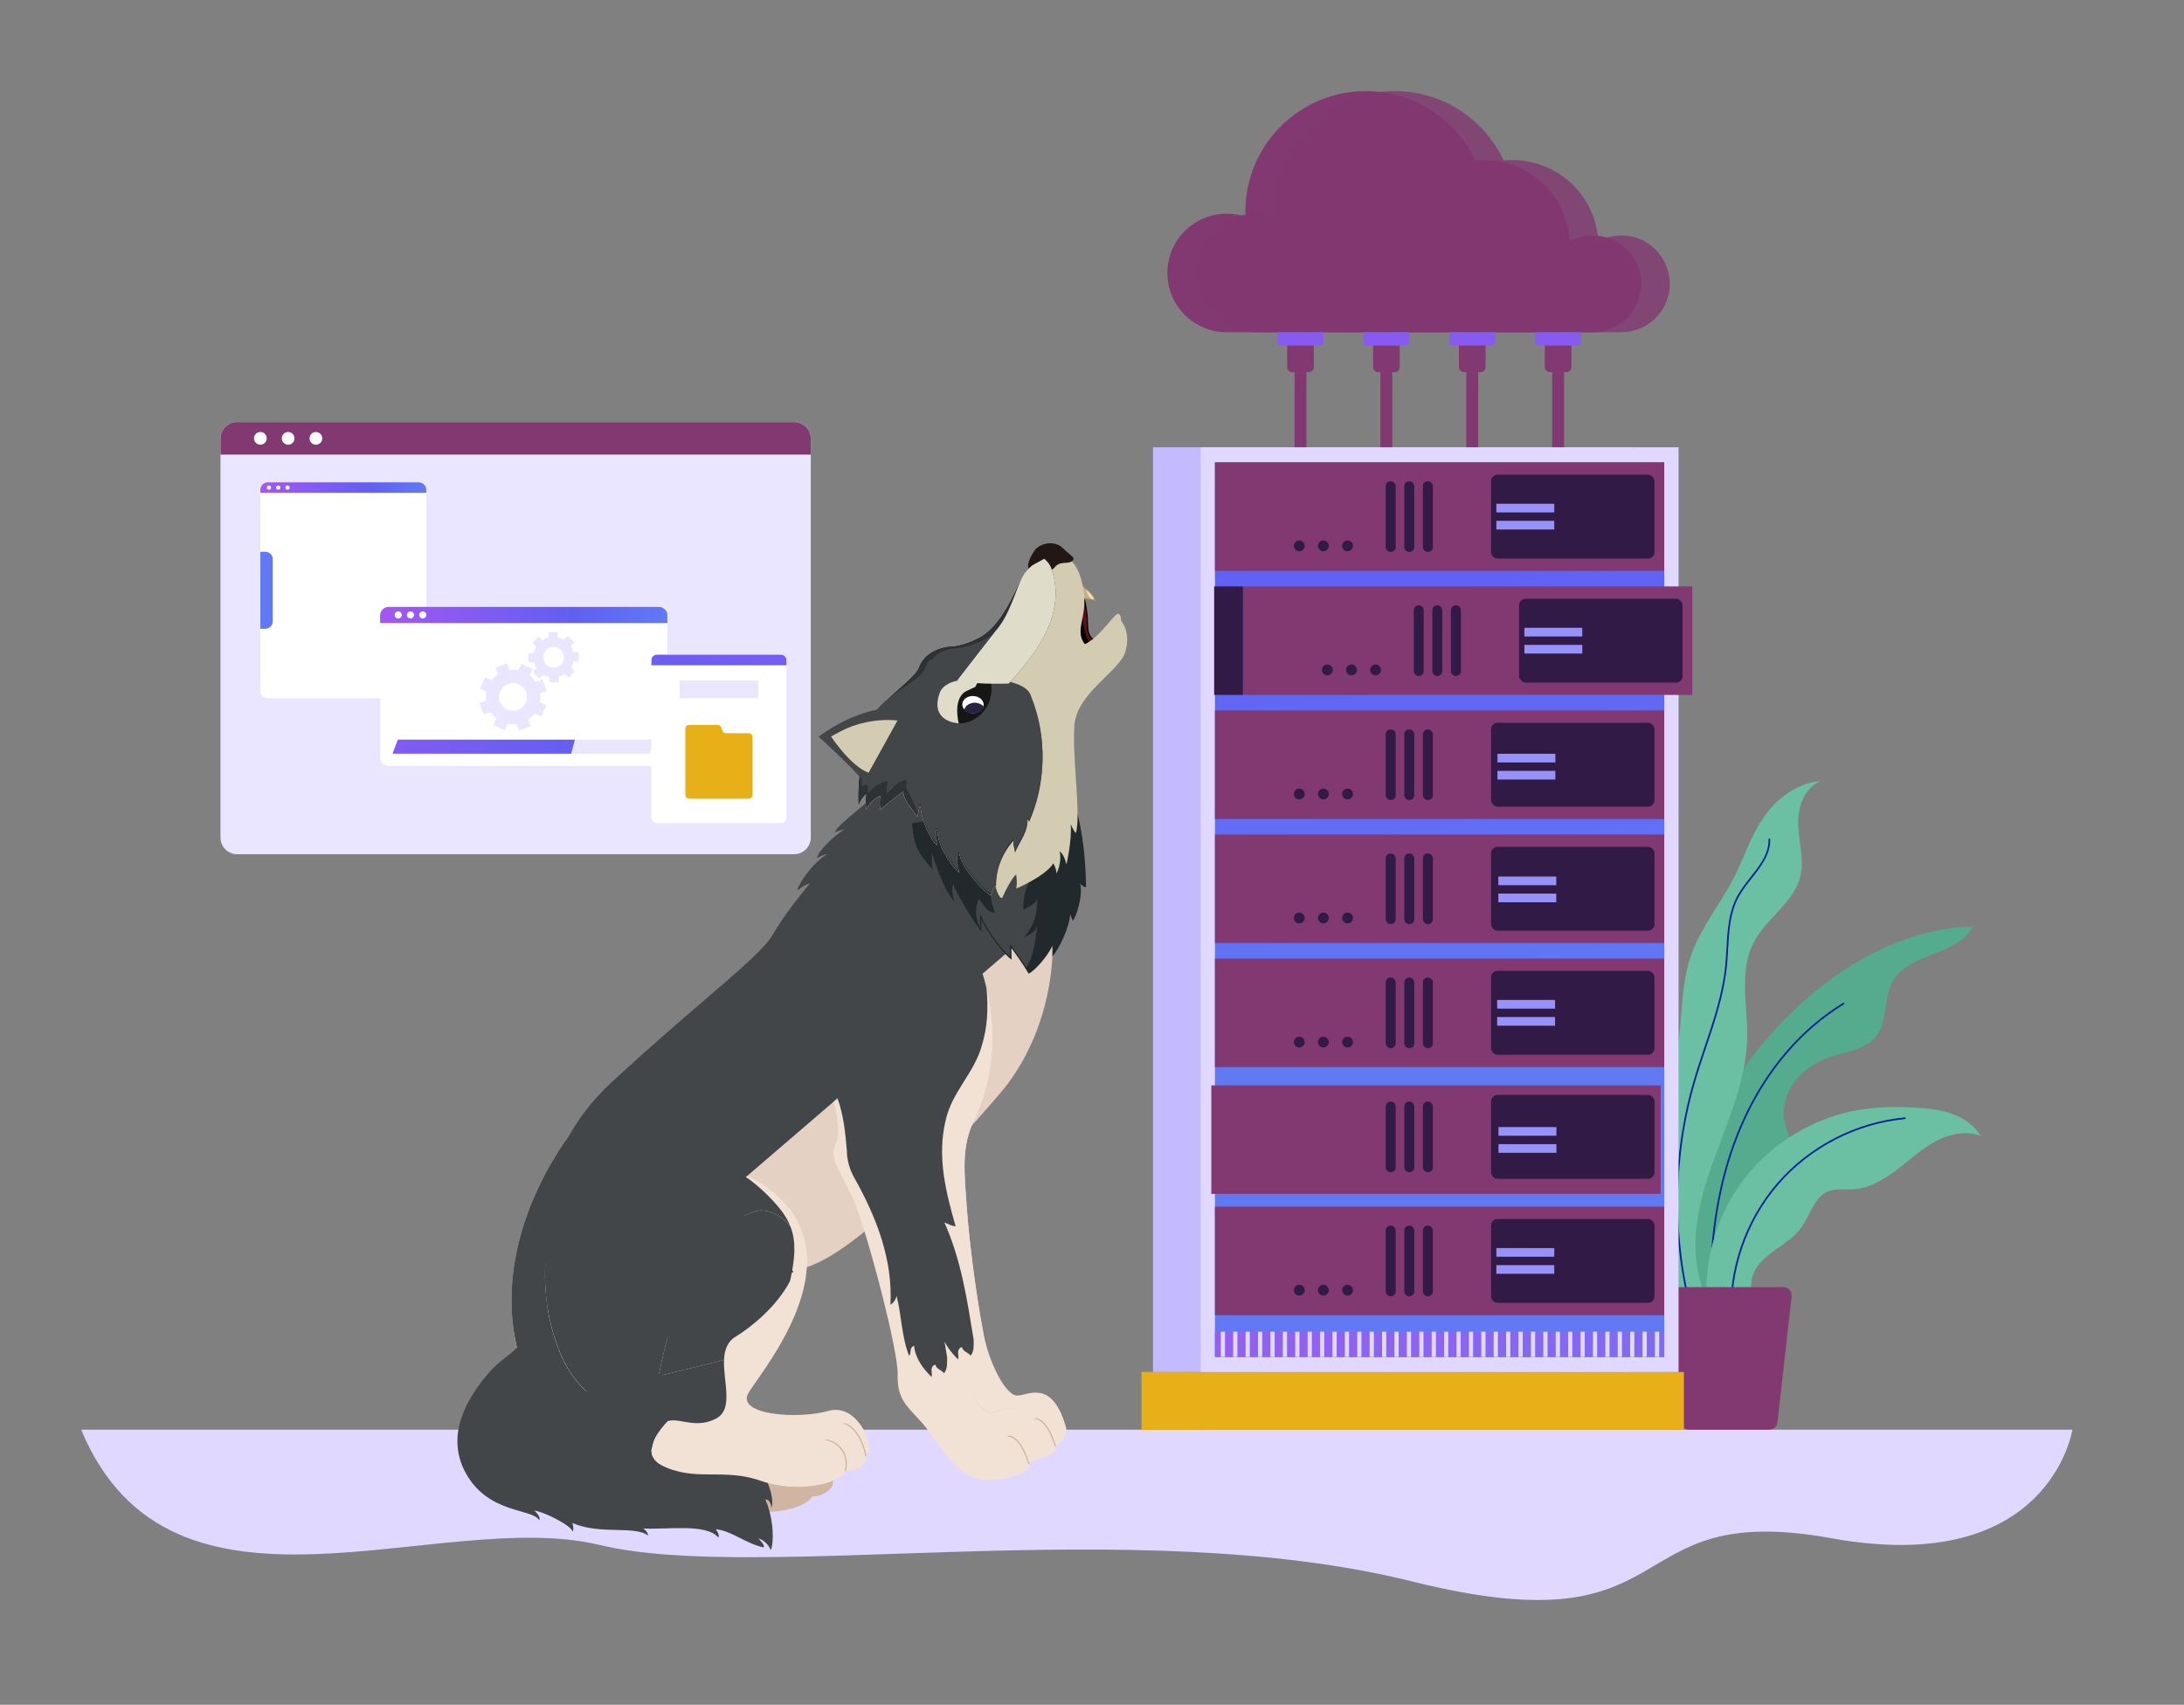 <?xml version="1.0" encoding="UTF-8"?>
<svg id="Calque_1" data-name="Calque 1" xmlns="http://www.w3.org/2000/svg" xmlns:xlink="http://www.w3.org/1999/xlink" viewBox="0 0 2752.88 2149.15">
  <rect x="0" y="0" width="2752.88" height="2149.15" fill="#808080" stroke="none"/>
  <defs>
    <filter id="luminosity-noclip" x="2103.56" y="1656.57" width="151.83" height="86.77" color-interpolation-filters="sRGB" filterUnits="userSpaceOnUse">
      <feFlood flood-color="#fff" result="bg"/>
      <feBlend in="SourceGraphic" in2="bg"/>
    </filter>
    <filter id="luminosity-noclip-2" x="2103.56" y="-5017.91" width="151.83" height="32766" color-interpolation-filters="sRGB" filterUnits="userSpaceOnUse">
      <feFlood flood-color="#fff" result="bg"/>
      <feBlend in="SourceGraphic" in2="bg"/>
    </filter>
    <mask id="mask-1" x="2103.56" y="-5017.91" width="151.83" height="32766" maskUnits="userSpaceOnUse"/>
    <linearGradient id="linear-gradient" x1="2058.13" y1="1157.48" x2="2403.36" y2="2648.38" gradientUnits="userSpaceOnUse">
      <stop offset="0" stop-color="#000"/>
      <stop offset="1" stop-color="#fff"/>
    </linearGradient>
    <mask id="mask" x="2103.56" y="1656.57" width="151.83" height="86.77" maskUnits="userSpaceOnUse">
      <g filter="url(#luminosity-noclip)">
        <g mask="url(#mask-1)">
          <path d="M2255.38,1664.21l-6.42,57.05c-7.41-2.21-14.44-5.6-21.81-8.01-8.11-2.66-17.05-4.09-25.11-1.3-12.65,4.37-19.84,17.7-31.18,24.81-10.32,6.46-23.21,7.23-35.34,6.21-7.66-.64-15.38-1.96-22.72-4.23l-9.25-82.17c7.89,3.88,15.06,9.28,22.44,14.14,9.44,6.21,19.99,11.79,31.29,11.71,17.98-.11,32.67-14.09,49.82-19.44,15.36-4.77,31.97-2.42,47.66,1.09.2.04.41.1.61.14Z" fill="url(#linear-gradient)" mix-blend-mode="multiply"/>
        </g>
      </g>
    </mask>
    <linearGradient id="linear-gradient-2" x1="2058.13" y1="1157.48" x2="2403.36" y2="2648.38" gradientUnits="userSpaceOnUse">
      <stop offset="0" stop-color="#fff"/>
      <stop offset="1" stop-color="#fff"/>
    </linearGradient>
    <linearGradient id="linear-gradient-3" x1="146.82" y1="723.61" x2="293.26" y2="739.88" gradientUnits="userSpaceOnUse">
      <stop offset="0" stop-color="#a457f0"/>
      <stop offset=".67" stop-color="#615ff3"/>
      <stop offset="1" stop-color="#617af4"/>
    </linearGradient>
    <linearGradient id="linear-gradient-4" x1="328.17" y1="614.71" x2="537.33" y2="614.71" xlink:href="#linear-gradient-3"/>
    <linearGradient id="linear-gradient-5" x1="301.88" y1="814.41" x2="927.48" y2="1072.31" xlink:href="#linear-gradient-3"/>
    <linearGradient id="linear-gradient-6" x1="479.14" y1="775.25" x2="841.22" y2="775.25" xlink:href="#linear-gradient-3"/>
    <linearGradient id="linear-gradient-7" x1="921.41" y1="717.99" x2="892.33" y2="942.2" xlink:href="#linear-gradient-3"/>
    <linearGradient id="linear-gradient-8" x1="1608.66" y1="-687.1" x2="1834.83" y2="1327.23" gradientUnits="userSpaceOnUse">
      <stop offset="0" stop-color="#a457f0"/>
      <stop offset=".67" stop-color="#615ff3"/>
      <stop offset="1" stop-color="#617af4"/>
    </linearGradient>
    <linearGradient id="linear-gradient-9" x1="1134.47" y1="1494.03" x2="2876.71" y2="2008.31" gradientUnits="userSpaceOnUse">
      <stop offset="0" stop-color="#a457f0"/>
      <stop offset="1" stop-color="#617af4"/>
    </linearGradient>
    <linearGradient id="linear-gradient-10" x1="1639.47" y1="531.1" x2="1638.66" y2="172.19" xlink:href="#linear-gradient-8"/>
    <linearGradient id="linear-gradient-11" x1="1747.72" y1="530.86" x2="1746.91" y2="171.95" xlink:href="#linear-gradient-8"/>
    <linearGradient id="linear-gradient-12" x1="1855.96" y1="530.61" x2="1855.15" y2="171.7" xlink:href="#linear-gradient-8"/>
    <linearGradient id="linear-gradient-13" x1="1964.21" y1="530.37" x2="1963.4" y2="171.46" xlink:href="#linear-gradient-8"/>
    <clipPath id="clippath">
      <path d="M1225.02,886.3c7.14-1.59,14.62,1.76,16.7,7.49,2.09,5.73-2.01,11.66-9.14,13.25-7.14,1.59-14.62-1.76-16.7-7.49-2.09-5.73,2.01-11.66,9.14-13.25Z" fill="none"/>
    </clipPath>
  </defs>
  <g>
    <path d="M102.3,1802.36h2509.93s-28.47,186.7-303.66,136.88c-275.19-49.82-175.98,142.34-528.06,54.56-352.08-87.78-821.97,2.67-1024.72-46.11-202.75-48.78-539.63,128.2-653.5-145.33Z" fill="#e0d8ff"/>
    <path d="M2189.88,1639.88c-14.26-52.72,2.77-112.68,42.61-150.03,10.36-9.71,22.81-19.14,25.6-33.06,2.95-14.7-5.98-28.9-8.81-43.63-3.5-18.25,2.83-37.59,14.62-51.96,11.78-14.37,28.54-24.07,46.24-29.75,19.25-6.17,41.57-8.93,54.3-24.63,15.58-19.22,9.22-48.78,21.56-70.21,20.76-36.05,81.91-31.68,100.77-68.76-83.74,2.64-162.3,45.71-223.04,103.4-50.49,47.94-92.43,105.66-117.52,170.6-25.09,64.94-32.78,137.3-16.74,205.05,20.14-2.22,40.28-4.81,60.41-7.03Z" fill="#54ab8e"/>
    <path d="M2159.32,1668.71c-.52,0-.98-.39-1.05-.92-2.8-20.41-3.62-42.45-2.55-69.37,2.79-70.69,16.95-134.16,42.1-188.62,28.98-62.78,72.28-113.07,125.22-145.44.5-.31,1.16-.15,1.46.35.31.5.15,1.16-.35,1.46-52.58,32.15-95.59,82.12-124.4,144.51-25.03,54.21-39.13,117.4-41.91,187.82-1.06,26.78-.25,48.71,2.54,68.99.08.58-.33,1.12-.91,1.2-.05,0-.1,0-.15,0Z" fill="#029"/>
    <path d="M2199.95,1484.36c34.91-44.55,86.76-75.47,142.54-85.01,23.85-4.08,48.22-4.38,72.38-2.96,15.48.91,31.11,2.56,45.69,7.84s28.18,14.54,36.12,27.86c-18.8-7.37-40.47-2.3-58.14,7.45-17.68,9.75-32.52,23.8-48.64,35.96-16.11,12.16-34.52,22.79-54.68,23.87-10.24.55-20.94-1.34-30.48,2.43-18.28,7.24-22.99,30.42-34.62,46.27-7.71,10.51-18.77,17.95-29.41,25.46-10.65,7.51-21.39,15.61-27.96,26.86-6.57,11.25-8.01,26.48-.12,36.84-16.15.15-34.09,3.62-50.05,1.94-14.05-1.48-11.96-14.58-11.28-25.85,1.81-30.06,9.56-59.75,22.57-86.91,7.14-14.9,15.86-29.04,26.06-42.05Z" fill="#6bbfa3"/>
    <path d="M2182.34,1664.28c-.56,0-1.03-.44-1.06-1.01-3.27-61.98,18.11-124.47,58.66-171.46,40.55-46.99,99.24-77.29,161.03-83.13.59-.05,1.11.38,1.16.96.06.59-.37,1.11-.96,1.16-61.25,5.79-119.42,35.83-159.61,82.4-40.19,46.58-61.38,108.52-58.15,169.96.03.59-.42,1.09-1.01,1.12-.02,0-.04,0-.06,0Z" fill="#029"/>
    <path d="M2153.06,1482.89c18.99-57.93,48.09-114.68,49.24-174.84.79-41.51-11.36-85.6,9.82-122.94,15.4-27.16,46.92-47.05,56.03-76.22,6.7-21.46,0-44.08-1.38-66.27-1.38-22.19,5.3-47.9,28.34-58.1-31.6,2.8-57.35,23.82-73.13,47.44-15.79,23.62-24.02,50.31-36.82,75.22-16.44,32.02-40.47,61.23-52.69,94.61-16.89,46.14-9.86,96.42-23.24,143.4-10.58,37.12-33.86,72.23-33.52,110.44.31,35.01,20.55,67.7,25.55,102.45,3.94,27.4-1.69,55.47,3.99,82.64,2.62,12.56,16.43,38.84,35.99,26.92,16.87-10.28,8.3-33.1,3.89-46.29-15.11-45.19-6.65-94.01,7.92-138.45Z" fill="#6bbfa3"/>
    <path d="M2140.27,1683.05c-.45,0-.87-.29-1.01-.74-33.11-102.27-34.82-215.44-4.81-318.66,4.28-14.71,9.26-29.51,14.08-43.83,11.08-32.91,22.55-66.94,26.06-101.9.72-7.21,1.14-14.67,1.54-21.89,1.26-22.46,2.56-45.69,13.22-65.69,4.6-8.62,10.94-16.7,17.08-24.5,11.95-15.21,23.23-29.58,22.76-47.67-.02-.59.45-1.08,1.04-1.09.59-.05,1.08.45,1.09,1.04.5,18.86-11.56,34.21-23.21,49.04-6.08,7.73-12.36,15.73-16.87,24.19-10.45,19.59-11.73,42.58-12.98,64.81-.4,7.24-.82,14.72-1.55,21.98-3.53,35.2-15.03,69.34-26.16,102.36-4.81,14.3-9.79,29.08-14.06,43.74-29.89,102.82-28.19,215.54,4.79,317.41.18.56-.13,1.16-.69,1.34-.11.04-.22.05-.33.05Z" fill="#029"/>
    <path d="M2258.3,1634.49l-3.35,29.71-6.42,57.05-8.07,71.67c-.61,5.37-5.15,9.43-10.56,9.43h-100.87c-5.41,0-9.95-4.06-10.55-9.43l-6.11-54.19-9.25-82.17-2.48-22.07c-.7-6.3,4.22-11.81,10.55-11.81h136.56c6.33,0,11.25,5.51,10.55,11.81Z" fill="#823871"/>
    <g mask="url(#mask)">
      <path d="M2255.38,1664.21l-6.42,57.05c-7.41-2.21-14.44-5.6-21.81-8.01-8.11-2.66-17.05-4.09-25.11-1.3-12.65,4.37-19.84,17.7-31.18,24.81-10.32,6.46-23.21,7.23-35.34,6.21-7.66-.64-15.38-1.96-22.72-4.23l-9.25-82.17c7.89,3.88,15.06,9.28,22.44,14.14,9.44,6.21,19.99,11.79,31.29,11.71,17.98-.11,32.67-14.09,49.82-19.44,15.36-4.77,31.97-2.42,47.66,1.09.2.04.41.1.61.14Z" fill="url(#linear-gradient-2)"/>
    </g>
    <path d="M1021.97,553.15v502.7c0,11.65-9.43,21.08-21.08,21.08H298.99c-11.64,0-21.07-9.43-21.07-21.08v-502.7c0-11.64,9.43-21.08,21.07-21.08h701.9c11.65,0,21.08,9.44,21.08,21.08Z" fill="#ebe6ff"/>
    <path d="M1021.97,553.15v19.96H277.92v-19.96c0-11.64,9.43-21.08,21.07-21.08h701.9c11.65,0,21.08,9.44,21.08,21.08Z" fill="#823871"/>
    <g>
      <circle cx="328.17" cy="552.6" r="8.02" transform="translate(-285.04 745.02) rotate(-76.72)" fill="#fff"/>
      <circle cx="363.18" cy="552.6" r="8.02" transform="translate(-183.82 181.05) rotate(-22.5)" fill="#fff"/>
      <circle cx="398.19" cy="552.6" r="8.02" transform="translate(-274.12 443.42) rotate(-45)" fill="#fff"/>
    </g>
    <g>
      <g>
        <path d="M537.33,617.59v253.1c0,5.28-4.27,9.54-9.54,9.54h-190.08c-5.28,0-9.54-4.26-9.54-9.54v-253.1c0-5.26,4.26-9.54,9.54-9.54h190.08c5.26,0,9.54,4.27,9.54,9.54Z" fill="#fff"/>
        <path d="M343.82,704.91v78.47c0,5.13-4.17,9.29-9.3,9.29h-6.34v-97.06h6.34c5.14,0,9.3,4.16,9.3,9.29Z" fill="url(#linear-gradient-3)"/>
      </g>
      <g>
        <path d="M537.33,617.59v3.77h-209.16v-3.77c0-5.26,4.26-9.54,9.54-9.54h190.08c5.26,0,9.54,4.27,9.54,9.54Z" fill="url(#linear-gradient-4)"/>
        <g>
          <path d="M341.72,614.71c0,1.48-1.2,2.68-2.68,2.68s-2.68-1.2-2.68-2.68,1.2-2.68,2.68-2.68,2.68,1.2,2.68,2.68Z" fill="#fff"/>
          <path d="M353.42,614.71c0,1.48-1.2,2.68-2.68,2.68s-2.68-1.2-2.68-2.68,1.2-2.68,2.68-2.68,2.68,1.2,2.68,2.68Z" fill="#fff"/>
          <path d="M365.13,614.71c0,1.48-1.2,2.68-2.68,2.68s-2.68-1.2-2.68-2.68,1.2-2.68,2.68-2.68,2.68,1.2,2.68,2.68Z" fill="#fff"/>
        </g>
      </g>
    </g>
    <g>
      <g>
        <g>
          <path d="M841.22,775.85v178.95c0,5.95-4.82,10.77-10.76,10.77h-340.54c-5.95,0-10.77-4.83-10.77-10.77v-178.95c0-5.95,4.83-10.77,10.77-10.77h340.54c5.95,0,10.76,4.83,10.76,10.77Z" fill="#fff"/>
          <g>
            <polygon points="825.62 932.42 818.89 950.18 494.73 950.18 501.46 932.42 825.62 932.42" fill="#ebe6ff"/>
            <polygon points="724.63 932.42 719.95 950.18 494.73 950.18 501.46 932.42 724.63 932.42" fill="url(#linear-gradient-5)"/>
          </g>
        </g>
        <g>
          <path d="M689.16,871l-5.47-14.57-8.42,3.16c-2.11-3.17-4.71-5.91-7.64-8.16l3.72-8.19-14.18-6.43-3.72,8.19c-3.63-.73-7.4-.88-11.17-.38l-3.16-8.42-14.58,5.47,3.16,8.42c-3.17,2.11-5.91,4.7-8.16,7.64l-8.19-3.72-6.44,14.17,8.19,3.72c-.73,3.63-.88,7.4-.38,11.17l-8.42,3.16,5.47,14.57,8.42-3.16c2.11,3.17,4.7,5.91,7.64,8.16l-3.72,8.19,14.18,6.43,3.72-8.19c3.63.73,7.4.88,11.17.38l3.16,8.42,14.58-5.47-3.16-8.42c3.17-2.11,5.91-4.7,8.16-7.64l8.19,3.72,6.44-14.17-8.19-3.72c.73-3.63.88-7.39.38-11.17l8.42-3.16ZM652.9,895.04c-9.07,3.41-19.18-1.18-22.59-10.25-3.41-9.07,1.18-19.18,10.25-22.58,9.07-3.41,19.18,1.18,22.59,10.25,3.41,9.07-1.18,19.18-10.25,22.58Z" fill="#ebe6ff"/>
          <path d="M723.87,809.73l-8.39-8.04-4.65,4.84c-2.45-1.45-5.07-2.46-7.78-3.03l-.14-6.71-11.62.24.14,6.71c-2.68.68-5.26,1.79-7.64,3.35l-4.84-4.64-8.04,8.39,4.84,4.64c-1.45,2.44-2.46,5.07-3.03,7.78l-6.72.14.24,11.62,6.72-.14c.68,2.68,1.8,5.26,3.35,7.64l-4.64,4.84,8.39,8.04,4.64-4.84c2.45,1.45,5.07,2.46,7.78,3.02l.14,6.71,11.62-.24-.14-6.71c2.68-.68,5.26-1.79,7.64-3.35l4.84,4.64,8.04-8.39-4.84-4.64c1.45-2.45,2.46-5.07,3.03-7.78l6.72-.14-.24-11.62-6.72.14c-.68-2.68-1.8-5.26-3.35-7.64l4.65-4.84ZM707.22,837.61c-5,5.22-13.29,5.39-18.51.39-5.22-5-5.39-13.29-.39-18.51,5-5.22,13.29-5.39,18.51-.39s5.39,13.29.39,18.51Z" fill="#ebe6ff"/>
        </g>
      </g>
      <g>
        <path d="M841.22,775.85v9.58h-362.08v-9.58c0-5.95,4.83-10.77,10.77-10.77h340.54c5.95,0,10.76,4.83,10.76,10.77Z" fill="url(#linear-gradient-6)"/>
        <g>
          <path d="M506.39,775.25c0,2.47-2,4.47-4.47,4.47s-4.47-2-4.47-4.47,2-4.47,4.47-4.47,4.47,2,4.47,4.47Z" fill="#fff"/>
          <path d="M521.85,775.25c0,2.47-2,4.47-4.47,4.47s-4.47-2-4.47-4.47,2-4.47,4.47-4.47,4.47,2,4.47,4.47Z" fill="#fff"/>
          <path d="M537.3,775.25c0,2.47-2,4.47-4.47,4.47s-4.47-2-4.47-4.47,2-4.47,4.47-4.47,4.47,2,4.47,4.47Z" fill="#fff"/>
        </g>
      </g>
    </g>
    <g>
      <path d="M991.3,832.28v198.36c0,3.82-3.09,6.92-6.91,6.92h-156.39c-3.82,0-6.91-3.1-6.91-6.92v-198.36c0-3.82,3.09-6.91,6.91-6.91h156.39c3.82,0,6.91,3.09,6.91,6.91Z" fill="#fff"/>
      <path d="M991.3,832.28v6.45h-170.2v-6.45c0-3.82,3.09-6.91,6.91-6.91h156.39c3.82,0,6.91,3.09,6.91,6.91Z" fill="url(#linear-gradient-7)"/>
    </g>
    <path d="M910.76,921.34l-1.78-4.51c-.7-1.77-2.41-2.93-4.31-2.93h-36.18c-2.56,0-4.64,2.08-4.64,4.64v83.7c0,2.56,2.08,4.64,4.64,4.64h75.41c2.56,0,4.64-2.08,4.64-4.64v-73.32c0-2.56-2.08-4.64-4.64-4.64h-28.83c-1.9,0-3.61-1.16-4.31-2.93Z" fill="#e7b018"/>
    <rect x="856.65" y="857.84" width="99.09" height="22.39" fill="#ebe6ff"/>
    <g>
      <rect x="1453.33" y="563.88" width="602.43" height="1165.84" fill="#c4baff"/>
      <rect x="1513.35" y="563.88" width="602.43" height="1165.84" fill="#e0d8ff"/>
      <g>
        <rect x="1531.4" y="582.88" width="566.33" height="1127.85" fill="url(#linear-gradient-8)"/>
        <g>
          <rect x="1531.4" y="1678.83" width="566.33" height="31.9" fill="url(#linear-gradient-9)"/>
          <g>
            <rect x="1538.77" y="1678.83" width="5.33" height="31.9" fill="#e0d8ff"/>
            <rect x="1554.4" y="1678.83" width="5.33" height="31.9" fill="#e0d8ff"/>
            <rect x="1570.04" y="1678.83" width="5.33" height="31.9" fill="#e0d8ff"/>
            <rect x="1585.67" y="1678.83" width="5.33" height="31.9" fill="#e0d8ff"/>
            <rect x="1601.31" y="1678.83" width="5.33" height="31.9" fill="#e0d8ff"/>
            <rect x="1616.94" y="1678.83" width="5.33" height="31.9" fill="#e0d8ff"/>
            <rect x="1632.59" y="1678.83" width="5.33" height="31.9" fill="#e0d8ff"/>
            <rect x="1648.22" y="1678.83" width="5.33" height="31.9" fill="#e0d8ff"/>
            <rect x="1663.85" y="1678.83" width="5.33" height="31.9" fill="#e0d8ff"/>
            <rect x="1679.49" y="1678.83" width="5.33" height="31.9" fill="#e0d8ff"/>
            <rect x="1695.12" y="1678.83" width="5.33" height="31.9" fill="#e0d8ff"/>
            <rect x="1710.76" y="1678.83" width="5.33" height="31.9" fill="#e0d8ff"/>
            <rect x="1726.39" y="1678.83" width="5.33" height="31.9" fill="#e0d8ff"/>
            <rect x="1742.03" y="1678.83" width="5.33" height="31.9" fill="#e0d8ff"/>
            <rect x="1757.66" y="1678.83" width="5.33" height="31.9" fill="#e0d8ff"/>
            <rect x="1773.3" y="1678.83" width="5.33" height="31.9" fill="#e0d8ff"/>
            <rect x="1788.94" y="1678.83" width="5.33" height="31.9" fill="#e0d8ff"/>
            <rect x="1804.58" y="1678.83" width="5.33" height="31.9" fill="#e0d8ff"/>
            <rect x="1820.21" y="1678.83" width="5.33" height="31.9" fill="#e0d8ff"/>
            <rect x="1835.85" y="1678.83" width="5.33" height="31.9" fill="#e0d8ff"/>
            <rect x="1851.48" y="1678.83" width="5.33" height="31.9" fill="#e0d8ff"/>
            <rect x="1867.12" y="1678.83" width="5.33" height="31.9" fill="#e0d8ff"/>
            <rect x="1882.75" y="1678.83" width="5.33" height="31.9" fill="#e0d8ff"/>
            <rect x="1898.39" y="1678.83" width="5.33" height="31.9" fill="#e0d8ff"/>
            <rect x="1914.02" y="1678.83" width="5.33" height="31.9" fill="#e0d8ff"/>
            <rect x="1929.67" y="1678.83" width="5.33" height="31.9" fill="#e0d8ff"/>
            <rect x="1945.3" y="1678.83" width="5.33" height="31.9" fill="#e0d8ff"/>
            <rect x="1960.93" y="1678.83" width="5.33" height="31.9" fill="#e0d8ff"/>
            <rect x="1976.57" y="1678.83" width="5.33" height="31.9" fill="#e0d8ff"/>
            <rect x="1992.2" y="1678.83" width="5.33" height="31.9" fill="#e0d8ff"/>
            <rect x="2007.84" y="1678.83" width="5.33" height="31.9" fill="#e0d8ff"/>
            <rect x="2023.47" y="1678.83" width="5.33" height="31.9" fill="#e0d8ff"/>
            <rect x="2039.11" y="1678.83" width="5.33" height="31.9" fill="#e0d8ff"/>
            <rect x="2054.74" y="1678.83" width="5.33" height="31.9" fill="#e0d8ff"/>
            <rect x="2070.39" y="1678.83" width="5.33" height="31.9" fill="#e0d8ff"/>
            <rect x="2086.02" y="1678.83" width="5.33" height="31.9" fill="#e0d8ff"/>
          </g>
        </g>
      </g>
    </g>
    <g>
      <rect x="1439.02" y="1729.72" width="683.5" height="72.64" fill="#e7b018"/>
      <rect x="1439.02" y="1729.72" width="65.23" height="72.64" fill="#e7b018"/>
    </g>
    <rect x="1531.4" y="582.88" width="566.33" height="136.82" fill="#823871"/>
    <rect x="1879.45" y="598.41" width="206.02" height="105.74" rx="8.19" ry="8.19" fill="#321a46"/>
    <g>
      <rect x="1886.11" y="635.06" width="73" height="10.92" fill="#9792fa"/>
      <rect x="1886.11" y="656.59" width="73" height="10.92" fill="#9792fa"/>
    </g>
    <g>
      <rect x="1793.54" y="606.79" width="12.54" height="88.98" rx="5.88" ry="5.88" fill="#321a46"/>
      <rect x="1770.1" y="606.79" width="12.54" height="88.98" rx="5.88" ry="5.88" fill="#321a46"/>
      <rect x="1746.67" y="606.79" width="12.54" height="88.98" rx="5.88" ry="5.88" fill="#321a46"/>
    </g>
    <g>
      <path d="M1644.56,688.15c0,3.78-3.06,6.84-6.84,6.84s-6.84-3.06-6.84-6.84,3.06-6.84,6.84-6.84,6.84,3.06,6.84,6.84Z" fill="#321a46"/>
      <path d="M1674.96,688.15c0,3.78-3.06,6.84-6.84,6.84s-6.84-3.06-6.84-6.84,3.06-6.84,6.84-6.84,6.84,3.06,6.84,6.84Z" fill="#321a46"/>
      <path d="M1705.37,688.15c0,3.78-3.06,6.84-6.84,6.84s-6.84-3.06-6.84-6.84,3.06-6.84,6.84-6.84,6.84,3.06,6.84,6.84Z" fill="#321a46"/>
    </g>
    <rect x="1531.4" y="895.65" width="566.33" height="136.82" fill="#823871"/>
    <rect x="1879.45" y="911.19" width="206.02" height="105.74" rx="8.19" ry="8.19" fill="#321a46"/>
    <g>
      <rect x="1886.11" y="947.84" width="73" height="10.92" fill="#321a46"/>
      <rect x="1886.11" y="969.36" width="73" height="10.92" fill="#321a46"/>
    </g>
    <g>
      <rect x="1793.54" y="919.57" width="12.54" height="88.98" rx="5.88" ry="5.88" fill="#321a46"/>
      <rect x="1770.1" y="919.57" width="12.54" height="88.98" rx="5.88" ry="5.88" fill="#321a46"/>
      <rect x="1746.67" y="919.57" width="12.54" height="88.98" rx="5.88" ry="5.88" fill="#321a46"/>
    </g>
    <g>
      <path d="M1644.56,1000.93c0,3.78-3.06,6.84-6.84,6.84s-6.84-3.06-6.84-6.84,3.06-6.84,6.84-6.84,6.84,3.06,6.84,6.84Z" fill="#321a46"/>
      <path d="M1674.96,1000.93c0,3.78-3.06,6.84-6.84,6.84s-6.84-3.06-6.84-6.84,3.06-6.84,6.84-6.84,6.84,3.06,6.84,6.84Z" fill="#321a46"/>
      <path d="M1705.37,1000.93c0,3.78-3.06,6.84-6.84,6.84s-6.84-3.06-6.84-6.84,3.06-6.84,6.84-6.84,6.84,3.06,6.84,6.84Z" fill="#321a46"/>
    </g>
    <rect x="1531.4" y="1052.04" width="566.33" height="136.82" fill="#823871"/>
    <g>
      <rect x="1879.45" y="1067.58" width="206.02" height="105.74" rx="8.19" ry="8.19" fill="#321a46"/>
      <g>
        <rect x="1886.11" y="1104.23" width="73" height="10.92" fill="#321a46"/>
        <rect x="1886.11" y="1125.75" width="73" height="10.92" fill="#321a46"/>
      </g>
    </g>
    <g>
      <rect x="1793.54" y="1075.96" width="12.54" height="88.98" rx="5.88" ry="5.88" fill="#321a46"/>
      <rect x="1770.1" y="1075.96" width="12.54" height="88.98" rx="5.88" ry="5.88" fill="#321a46"/>
      <rect x="1746.67" y="1075.96" width="12.54" height="88.98" rx="5.88" ry="5.88" fill="#321a46"/>
    </g>
    <g>
      <path d="M1644.56,1157.32c0,3.78-3.06,6.84-6.84,6.84s-6.84-3.06-6.84-6.84,3.06-6.84,6.84-6.84,6.84,3.06,6.84,6.84Z" fill="#321a46"/>
      <path d="M1674.96,1157.32c0,3.78-3.06,6.84-6.84,6.84s-6.84-3.06-6.84-6.84,3.06-6.84,6.84-6.84,6.84,3.06,6.84,6.84Z" fill="#321a46"/>
      <path d="M1705.37,1157.32c0,3.78-3.06,6.84-6.84,6.84s-6.84-3.06-6.84-6.84,3.06-6.84,6.84-6.84,6.84,3.06,6.84,6.84Z" fill="#321a46"/>
    </g>
    <rect x="1531.4" y="1208.43" width="566.33" height="136.82" fill="#823871"/>
    <rect x="1879.45" y="1223.97" width="206.02" height="105.74" rx="8.19" ry="8.19" fill="#321a46"/>
    <g>
      <rect x="1887.11" y="1260.62" width="73" height="10.92" fill="#9792fa"/>
      <rect x="1887.11" y="1282.14" width="73" height="10.92" fill="#9792fa"/>
    </g>
    <g>
      <rect x="1793.54" y="1232.35" width="12.54" height="88.98" rx="5.88" ry="5.88" fill="#321a46"/>
      <rect x="1770.1" y="1232.35" width="12.54" height="88.98" rx="5.88" ry="5.88" fill="#321a46"/>
      <rect x="1746.67" y="1232.35" width="12.54" height="88.98" rx="5.88" ry="5.88" fill="#321a46"/>
    </g>
    <rect x="1526.85" y="1368.29" width="566.33" height="136.82" fill="#823871"/>
    <g>
      <path d="M1644.56,1313.71c0,3.78-3.06,6.84-6.84,6.84s-6.84-3.06-6.84-6.84,3.06-6.84,6.84-6.84,6.84,3.06,6.84,6.84Z" fill="#321a46"/>
      <path d="M1674.96,1313.71c0,3.78-3.06,6.84-6.84,6.84s-6.84-3.06-6.84-6.84,3.06-6.84,6.84-6.84,6.84,3.06,6.84,6.84Z" fill="#321a46"/>
      <path d="M1705.37,1313.71c0,3.78-3.06,6.84-6.84,6.84s-6.84-3.06-6.84-6.84,3.06-6.84,6.84-6.84,6.84,3.06,6.84,6.84Z" fill="#321a46"/>
    </g>
    <g>
      <rect x="1879.45" y="1380.36" width="206.02" height="105.74" rx="8.19" ry="8.19" fill="#321a46"/>
      <g>
        <rect x="1886.11" y="1417.01" width="73" height="10.92" fill="#321a46"/>
        <rect x="1886.11" y="1438.53" width="73" height="10.92" fill="#321a46"/>
      </g>
    </g>
    <g>
      <rect x="1793.54" y="1388.74" width="12.54" height="88.98" rx="5.88" ry="5.88" fill="#321a46"/>
      <rect x="1770.1" y="1388.74" width="12.54" height="88.98" rx="5.88" ry="5.88" fill="#321a46"/>
      <rect x="1746.67" y="1388.74" width="12.54" height="88.98" rx="5.88" ry="5.88" fill="#321a46"/>
    </g>
    <g>
      <path d="M1644.56,1470.1c0,3.78-3.06,6.84-6.84,6.84s-6.84-3.06-6.84-6.84,3.06-6.84,6.84-6.84,6.84,3.06,6.84,6.84Z" fill="#823871"/>
      <path d="M1674.96,1470.1c0,3.78-3.06,6.84-6.84,6.84s-6.84-3.06-6.84-6.84,3.06-6.84,6.84-6.84,6.84,3.06,6.84,6.84Z" fill="#823871"/>
      <path d="M1705.37,1470.1c0,3.78-3.06,6.84-6.84,6.84s-6.84-3.06-6.84-6.84,3.06-6.84,6.84-6.84,6.84,3.06,6.84,6.84Z" fill="#823871"/>
    </g>
    <rect x="1531.4" y="1521.21" width="566.33" height="136.82" fill="#823871"/>
    <rect x="1879.45" y="1536.75" width="206.02" height="105.74" rx="8.19" ry="8.19" fill="#321a46"/>
    <g>
      <rect x="1886.11" y="1573.4" width="73" height="10.92" fill="#9792fa"/>
      <rect x="1886.11" y="1594.92" width="73" height="10.92" fill="#9792fa"/>
    </g>
    <g>
      <rect x="1793.54" y="1545.13" width="12.54" height="88.98" rx="5.88" ry="5.88" fill="#321a46"/>
      <rect x="1770.1" y="1545.13" width="12.54" height="88.98" rx="5.88" ry="5.88" fill="#321a46"/>
      <rect x="1746.67" y="1545.13" width="12.54" height="88.98" rx="5.88" ry="5.88" fill="#321a46"/>
    </g>
    <g>
      <circle cx="1637.72" cy="1626.48" r="6.84" fill="#321a46"/>
      <circle cx="1668.12" cy="1626.48" r="6.84" fill="#321a46"/>
      <path d="M1705.37,1626.48c0,3.78-3.06,6.84-6.84,6.84s-6.84-3.06-6.84-6.84,3.06-6.84,6.84-6.84,6.84,3.06,6.84,6.84Z" fill="#321a46"/>
    </g>
    <rect x="1566.75" y="739.26" width="566.33" height="136.82" fill="#823871"/>
    <rect x="1914.8" y="754.8" width="206.02" height="105.74" rx="8.19" ry="8.19" fill="#321a46"/>
    <g>
      <rect x="1921.45" y="791.45" width="73" height="10.92" fill="#9792fa"/>
      <rect x="1921.45" y="812.98" width="73" height="10.92" fill="#9792fa"/>
    </g>
    <g>
      <rect x="1828.88" y="763.18" width="12.54" height="88.98" rx="5.88" ry="5.88" fill="#321a46"/>
      <rect x="1805.45" y="763.18" width="12.54" height="88.98" rx="5.88" ry="5.88" fill="#321a46"/>
      <rect x="1782.01" y="763.18" width="12.54" height="88.98" rx="5.88" ry="5.88" fill="#321a46"/>
    </g>
    <g>
      <path d="M1679.9,844.54c0,3.78-3.06,6.84-6.84,6.84s-6.84-3.06-6.84-6.84,3.06-6.84,6.84-6.84,6.84,3.06,6.84,6.84Z" fill="#321a46"/>
      <path d="M1710.31,844.54c0,3.78-3.06,6.84-6.84,6.84s-6.84-3.06-6.84-6.84,3.06-6.84,6.84-6.84,6.84,3.06,6.84,6.84Z" fill="#321a46"/>
      <path d="M1740.72,844.54c0,3.78-3.06,6.84-6.84,6.84s-6.84-3.06-6.84-6.84,3.06-6.84,6.84-6.84,6.84,3.06,6.84,6.84Z" fill="#321a46"/>
    </g>
    <rect x="1530.4" y="739.26" width="36.35" height="136.82" fill="#321a46"/>
    <path d="M2007.73,296.83c-10.52,0-20.42,2.66-29.06,7.35-3.18-57.09-50.48-102.4-108.36-102.4-3.68,0-7.31.19-10.89.54-24.27-51.68-76.78-87.48-137.66-87.48-83.95,0-152.01,68.06-152.01,152.01,0,2.14.06,4.26.14,6.38-7.45-2.49-15.4-3.85-23.69-3.85-41.28,0-74.74,33.46-74.74,74.74s33.46,74.74,74.74,74.74h461.52c33.7,0,61.02-27.32,61.02-61.02s-27.32-61.02-61.02-61.02Z" fill="#823871"/>
    <path d="M2043.7,296.83c-10.52,0-20.42,2.66-29.06,7.35-3.18-57.09-50.48-102.4-108.36-102.4-3.68,0-7.31.19-10.89.54-24.27-51.68-76.78-87.48-137.66-87.48-83.95,0-152.01,68.06-152.01,152.01,0,2.14.06,4.26.14,6.38-7.45-2.49-15.4-3.85-23.69-3.85-41.28,0-74.74,33.46-74.74,74.74s33.46,74.74,74.74,74.74h461.52c33.7,0,61.02-27.32,61.02-61.02s-27.32-61.02-61.02-61.02Z" fill="#823871" opacity=".8"/>
    <path d="M1610.34,418.86h57.78v11.9c0,2.66-2.16,4.82-4.82,4.82h-49.47c-1.93,0-3.5-1.57-3.5-3.5v-13.22h0Z" fill="url(#linear-gradient-10)"/>
    <g>
      <rect x="1631.75" y="469.16" width="14.97" height="94.72" fill="#823871"/>
      <g>
        <path d="M1622.45,435.58h33.57v27.3c0,3.46-2.81,6.27-6.27,6.27h-21.07c-3.44,0-6.23-2.79-6.23-6.23v-27.34h0Z" fill="#823871"/>
        <path d="M1643.6,448.82v8.36c0,2.13-1.52,3.92-3.54,4.33v-21.73h-1.77v14.89c-2.42-.54-4.23-2.69-4.23-5.27v-4.21h-1.77v4.21c0,3.55,2.6,6.5,5.99,7.06v8.5h1.77v-1.67c2.99-.43,5.3-3,5.3-6.11v-8.36h-1.77Z" fill="#823871"/>
      </g>
    </g>
    <path d="M1718.59,418.86h57.78v11.9c0,2.66-2.16,4.82-4.82,4.82h-49.47c-1.93,0-3.5-1.57-3.5-3.5v-13.22h0Z" fill="url(#linear-gradient-11)"/>
    <g>
      <rect x="1740" y="469.16" width="14.97" height="94.72" fill="#823871"/>
      <g>
        <path d="M1730.69,435.58h33.57v27.3c0,3.46-2.81,6.27-6.27,6.27h-21.07c-3.44,0-6.23-2.79-6.23-6.23v-27.34h0Z" fill="#823871"/>
        <path d="M1751.84,448.82v8.36c0,2.13-1.52,3.92-3.54,4.33v-21.73h-1.77v14.89c-2.42-.54-4.23-2.69-4.23-5.27v-4.21h-1.77v4.21c0,3.55,2.6,6.5,5.99,7.06v8.5h1.77v-1.67c2.99-.43,5.3-3,5.3-6.11v-8.36h-1.77Z" fill="#823871"/>
      </g>
    </g>
    <path d="M1826.83,418.86h57.78v11.9c0,2.66-2.16,4.82-4.82,4.82h-49.47c-1.93,0-3.5-1.57-3.5-3.5v-13.22h0Z" fill="url(#linear-gradient-12)"/>
    <g>
      <rect x="1848.24" y="469.16" width="14.97" height="94.72" fill="#823871"/>
      <g>
        <path d="M1838.94,435.58h33.57v27.3c0,3.46-2.81,6.27-6.27,6.27h-21.07c-3.44,0-6.23-2.79-6.23-6.23v-27.34h0Z" fill="#823871"/>
        <path d="M1860.09,448.82v8.36c0,2.13-1.52,3.92-3.54,4.33v-21.73h-1.77v14.89c-2.42-.54-4.23-2.69-4.23-5.27v-4.21h-1.77v4.21c0,3.55,2.6,6.5,5.99,7.06v8.5h1.77v-1.67c2.99-.43,5.3-3,5.3-6.11v-8.36h-1.77Z" fill="#823871"/>
      </g>
    </g>
    <path d="M1935.08,418.86h57.78v11.9c0,2.66-2.16,4.82-4.82,4.82h-49.47c-1.93,0-3.5-1.57-3.5-3.5v-13.22h0Z" fill="url(#linear-gradient-13)"/>
    <g>
      <rect x="1956.49" y="469.16" width="14.97" height="94.72" fill="#823871"/>
      <g>
        <path d="M1947.18,435.58h33.57v27.3c0,3.46-2.81,6.27-6.27,6.27h-21.07c-3.44,0-6.23-2.79-6.23-6.23v-27.34h0Z" fill="#823871"/>
        <path d="M1968.34,448.82v8.36c0,2.13-1.52,3.92-3.54,4.33v-21.73h-1.77v14.89c-2.42-.54-4.23-2.69-4.23-5.27v-4.21h-1.77v4.21c0,3.55,2.6,6.5,5.99,7.06v8.5h1.77v-1.67c2.99-.43,5.3-3,5.3-6.11v-8.36h-1.77Z" fill="#823871"/>
      </g>
    </g>
    <g>
      <rect x="1888.64" y="1105.03" width="73" height="10.92" fill="#9792fa"/>
      <rect x="1888.64" y="1126.56" width="73" height="10.92" fill="#9792fa"/>
    </g>
    <g>
      <rect x="1887.5" y="950.28" width="73" height="10.92" fill="#9792fa"/>
      <rect x="1887.5" y="971.8" width="73" height="10.92" fill="#9792fa"/>
    </g>
    <g>
      <rect x="1888.81" y="1420.87" width="73" height="10.92" fill="#9792fa"/>
      <rect x="1888.81" y="1442.4" width="73" height="10.92" fill="#9792fa"/>
    </g>
  </g>
  <g>
    <path d="M1260.32,1378.65c26.09-30.4,45.72-69.02,56.77-111.67,7.57-29.25,10.84-59.71,9.71-87.98l-19.22-11.21-47.92,41.43-344.48,296.04,85.09,98.2c5.16-2.14,10.04-3.99,14.34-5.25,63.21-18.52,168.5-129.62,245.7-219.55Z" fill="#e5d1c3"/>
    <path d="M1002.32,1810.36c-39.03,11.04-116.16,5.15-101.29-22.11,14.55-26.68,168.01-200.88-14.68-280.57-63.35,78.12-152.71,123.21-238.35,172.65,2.62,16.52,6.91,33.34,13.28,50.31,44.48,118.6,159.83,72.73,159.83,72.73,0,0-70.62,54.27-28.81,75.64,41.82,21.37,77.13,2.79,124.52,19.51,47.39,16.73,101.01,2.79,106.73-12.08,14.07.93,30.8-12.16,25.23-20.48,14.87-2.75-7.43-66.64-46.46-55.6Z" fill="#cfb5a2"/>
    <path d="M904.2,1737.54c34.53-7.85,39.24-56.51,45.52-91.04,7.54-36.46,7.01-75.94-12.05-107.15-12.96-11.61-29.81-22.3-51.32-31.68-63.35,78.12-152.71,123.21-238.35,172.65,2.62,16.52,6.91,33.34,13.28,50.31,9.82,26.2,23.11,44.36,37.85,56.78,3.99-.83,8-1.75,12.01-2.79,65.92-15.69,127.14-29.82,193.06-47.09Z" fill="#fff"/>
    <path d="M1014.07,1827.01c9.19-3.68,19.98-3.02,28.94,1.6-8.93-13-23.11-23.23-40.69-18.26-28.42,8.04-77.01,7.1-95.61-4.52-15.86,20.47-31.17,41.34-47.75,61.47,37.43,19.55,80.64,28.9,122.16,16.22,14.13-4.71,25.11-23.54,7.85-36.1,15.7-9.42,29.82,1.57,40.81,10.99,4.71-14.13,1.57-31.39-15.69-31.39Z" fill="#cfb5a2"/>
    <path d="M821.01,1842.71c1.04.82,2.1,1.62,3.15,2.43,1.09-2.07,2.22-4.12,3.37-6.18-16.99,2.74-32.81,10.71-48.38,19.44-.66,8.01,2.79,15.32,13.15,20.61,4.65,2.37,9.21,4.23,13.72,5.72,5.46-13.4,11.33-26.67,18.14-39.6-1.06-.8-2.11-1.61-3.15-2.43Z" fill="#fff"/>
    <path d="M845.42,1814.63c-3.28-7.71,2.63-17.81,8.55-23.73,21.98-28.25,53.37-47.09,56.5-83.19,1.57,6.28,0,12.56,3.14,18.83,35.53-43.73,62.73-106.5,45.34-162.41-14.98-23.59-41.6-44.94-84.88-61.49l-152.26-76.82s-120.01,146.2-60.54,304.8c44.48,118.6,159.83,72.73,159.83,72.73,0,0-70.62,54.27-28.81,75.64,15.38,7.86,29.89,10.31,44.43,11.11-5.59-24.85-3.77-50.78,8.69-75.48Z" fill="#cccbcb"/>
    <path d="M913.61,1726.56c11.17-13.74,21.5-29.36,29.9-46.06,2.51-11.6,8.82-25.42,10.73-35.95,7.54-36.46,9.06-62.15-14.34-90.25-13.17-15.82-38.33-41.12-65.83-51.64l-152.26-76.82s-120.01,146.2-60.54,304.8c9.82,26.2,23.11,44.36,37.85,56.78,3.99-.83,8-1.75,12.01-2.79,64.34-15.32,124.22-29.15,188.34-45.86,5.84-9.11,9.96-19.14,10.99-31.05,1.57,6.28,0,12.56,3.14,18.83Z" fill="#424649"/>
    <path d="M1024.32,1886.6l-1.54-.31c2.14-10.54.75-19.38-4.12-26.27-8.06-11.41-23.12-13.66-23.27-13.68,0,0,5.61-.76,11.45,2.05,4.47,2.15,9.42,5.52,13.09,10.71,5.14,7.27,6.61,16.52,4.39,27.5Z" fill="#cfb5a2"/>
    <path d="M1048.71,1867.51c-9.25-40.21-29.17-40.99-29.37-40.99,0,0,3.83-1.46,8.49,1.32,7,4.17,16.67,14.38,22.41,39.32l-1.53.35Z" fill="#948f80"/>
    <path d="M661.48,1682.8c-3.72,18.28-28.21,27.85-44.8,47.21-22.3,26.02-58.04,75.45-29.54,127.18,28.5,51.73,84.25,44.3,92.31,59.16,3.41-3.41-5.88-12.08-5.88-12.08,13.01,1.86,46.77,19.21,48.01,26.33,2.48-1.55,0-10.53,0-10.53,35.31,15.18,78.68,2.79,95.4,15.8-.62-5.58-6.2-8.98-6.2-8.98,30.05,1.86,78.99-6.81,94.78,11.46,1.86-4.34-3.4-10.53-3.4-10.53,20.75,2.17,38.41,18.59,60.4,22.92,2.17-2.79-6.82-11.46-6.82-11.46,12.39,4.34,15.8,14.87,15.8,14.87,3.72-7.44,4.65-37.17-6.81-63.81,7.43,0,7.43,10.53,7.43,10.53,7.13-14.87-15.8-62.57-35.93-80.23,10.84.31,18.28,12.08,18.28,12.08-12.39-24.16-56.69-62.26-104.08-65.05,10.22-2.48,17.96-1.24,17.96-1.24-9.91-6.2-81.08-7.21-126.69,4.96-45.61,12.16-68.15-2.17-56.69-7.74l-23.54-80.85Z" fill="#424649"/>
    <path d="M946.33,1705.83c34.53-7.85,39.24-56.5,45.52-91.03,7.55-36.46,7.01-75.94-12.05-107.15-12.97-11.61-29.81-22.3-51.32-31.68-63.35,78.12-152.71,123.21-238.35,172.65,2.62,16.52,6.92,33.34,13.28,50.31,9.83,26.2,23.11,44.36,37.85,56.78,3.99-.83,8-1.75,12.01-2.78,65.92-15.7,127.14-29.82,193.06-47.09Z" fill="#f2e2d5"/>
    <path d="M863.14,1810.99c1.04.82,2.1,1.62,3.15,2.42,1.09-2.07,2.22-4.13,3.37-6.18-16.99,2.74-32.81,10.71-48.38,19.44-.66,8.01,2.8,15.32,13.15,20.61,4.64,2.37,9.21,4.23,13.72,5.72,5.46-13.4,11.33-26.67,18.14-39.6-1.06-.8-2.11-1.61-3.15-2.42Z" fill="#fff"/>
    <path d="M1044.45,1778.64c-39.03,11.04-116.16,5.15-101.29-22.11,11.67-21.4,112.64-137.67,57.95-223.98-.01-.04-.02-.08-.03-.12-.42-.67-.89-1.32-1.33-1.99-.4-.59-.78-1.19-1.19-1.78-.78-1.12-1.61-2.24-2.44-3.35-.33-.44-.64-.89-.99-1.33-1.21-1.56-2.48-3.12-3.81-4.66-.06-.06-.12-.13-.17-.19-1.27-1.47-2.6-2.92-3.98-4.36-.39-.41-.81-.81-1.21-1.22-1.07-1.09-2.17-2.18-3.3-3.26-.51-.48-1.04-.96-1.56-1.44-1.09-1-2.21-2-3.36-3-.56-.49-1.14-.97-1.72-1.45-1.18-.99-2.39-1.96-3.63-2.93-.59-.46-1.17-.92-1.77-1.37-1.34-1.02-2.72-2.03-4.13-3.03-.54-.38-1.07-.77-1.62-1.15-1.68-1.17-3.42-2.32-5.2-3.46-.31-.2-.61-.41-.93-.61-4.35-2.76-8.98-5.44-13.91-8.04-.34-.18-.71-.36-1.06-.54-2.08-1.08-4.2-2.15-6.38-3.21-.64-.31-1.29-.61-1.94-.91-1.96-.92-3.95-1.84-5.99-2.74-.34-.15-.65-.3-.99-.45,0,0,0,.01-.01.02-3.94-1.72-8-3.41-12.26-5.04l-152.26-76.81s-95.57,116.57-73.74,254.44c-.03.02-.05.03-.08.05.16,1,.38,2,.55,3,.35,2.07.74,4.14,1.14,6.22.5,2.55,1.05,5.1,1.64,7.66.45,1.97.89,3.95,1.39,5.93.73,2.9,1.56,5.81,2.41,8.73.48,1.65.92,3.3,1.43,4.96,1.43,4.59,2.98,9.19,4.71,13.81,44.48,118.6,159.83,72.72,159.83,72.72,0,0-70.62,54.27-28.81,75.65,2.35,1.2,4.67,2.24,6.98,3.2.69.29,1.38.55,2.07.82,1.71.67,3.41,1.27,5.1,1.82.65.21,1.3.44,1.95.63,2.21.67,4.42,1.27,6.61,1.77.46.1.91.18,1.37.28,1.79.38,3.57.72,5.35,1.01.79.13,1.57.24,2.35.35,1.54.22,3.08.41,4.62.57.71.07,1.42.16,2.12.23,1.96.18,3.93.32,5.89.43,0,0,0,0,0,0,25,1.37,50.13-2.16,80.09,8.42,47.39,16.73,101.01,2.79,106.73-12.08,14.08.93,30.8-12.16,25.23-20.48,14.87-2.75-7.43-66.64-46.46-55.6Z" fill="#f2e2d5"/>
    <path d="M1066.45,1854.88l-1.54-.31c2.14-10.53.75-19.38-4.12-26.27-8.06-11.41-23.12-13.66-23.27-13.68,0,0,5.61-.76,11.45,2.05,4.47,2.15,9.42,5.52,13.09,10.71,5.14,7.27,6.62,16.52,4.39,27.5Z" fill="#cfb5a2"/>
    <path d="M1090.84,1835.8c-9.25-40.21-29.17-40.99-29.37-40.99,0,0,3.84-1.46,8.49,1.32,7,4.17,16.67,14.38,22.41,39.32l-1.53.35Z" fill="#cfb5a2"/>
    <path d="M820.92,1828.68c13.98-69,41.54-18.5,82.2-40.66,21.67-11.81,8.38-46.35,9.51-73.53-27.79,7.03-55.05,13.63-82.45,20.17-9.78,50.21-11.73,90.51-9.26,94.02Z" fill="#424649"/>
    <path d="M996.72,1547.26c7.25,19.59,4.97,39.91-.34,65.57-.11.59-.27,1.22-.41,1.83,4.62-9.06,7.99-18.54,9.24-28.29,2.12-16.55-1.82-29.51-8.49-39.11Z" fill="#f2e2d5"/>
    <path d="M996.72,1547.26c-11.04-15.88-29.56-22.57-40.58-21.1h.02c-72.97,17.47-109.97,126.27-125.98,208.49,27.4-6.54,54.65-13.15,82.45-20.17.51-12.22,3.92-22.95,14.74-29.46,17.91-10.77,51.9-37.62,68.6-70.36.13-.61.3-1.24.41-1.83,5.31-25.66,7.59-45.98.34-65.57Z" fill="#424649"/>
    <polygon points="737.97 1758.58 777.41 1783.45 822.09 1787.42 835.33 1731.22 740.46 1748.28 737.97 1758.58" fill="#424649"/>
    <path d="M1231.87,1209.21s46.47,102.22-6.5,208.15c-13.01,31.59-10.22,58.54-6.51,108.72,3.72,50.18,14.87,128.97,22.3,162.06,7.43,33.09,26.95,71.19,40.89,71.19s43.68-21.37,61.33,39.03c4.64,13.01-13.01,25.09-13.01,25.09,7.43,11.15-48.32,27.88-69.7,16.72-27.88-9.29-48.32-50.18-65.98-69.69-17.66-19.51-30.67-28.81-29.74-59.47.93-30.66-38.1-178.42-54.83-218.38-16.73-39.96-33.45-52.04-22.3-75.27,11.15-23.23-22.58-117.09-30.8-118.02l174.84-90.14Z" fill="#f2e2d5"/>
    <path d="M1110.33,1462.73c28.25,50.23,48.66,103.59,45.52,160.1,4.71-3.14,6.28-6.28,7.85-10.99,6.28,25.11,6.28,51.8,15.69,75.34,3.14-3.14,0-10.99,6.28-12.56,1.57,15.7,10.99,28.25,21.97,39.24,1.57-4.71-3.14-12.56,4.71-15.7,1.57,6.28,7.85,6.28,10.99,10.99,7.85-9.42,0-21.98,7.85-31.39,1.57,3.14,1.57,7.85,4.71,10.99,1.12-3.14,2.27-6.25,3.43-9.34-7.32-36.71-17.05-107.13-20.47-153.33-3.72-50.18-6.5-77.13,6.51-108.72,52.97-105.94,6.5-208.15,6.5-208.15l-82.6,23.74-92.24,66.39c3.42.38,11.24,16.82,18.41,37.57,19.28,25.47,22.9,60.48,25.47,91.29,0,10.99,3.14,23.54,9.42,34.53Z" fill="#f2e2d5"/>
    <path d="M1329.63,1823.69c-6.94-22.39-14.79-30.42-20.16-33.21-4.03-2.1-6.7-1.29-6.73-1.28,0,0,2.01-2.25,5.6-.94.59.22,1.21.49,1.86.83,5.63,2.93,13.83,11.23,20.93,34.14l-1.5.47Z" fill="#cfb5a2"/>
    <path d="M1198.39,1231.31s46.47,102.22-6.5,208.15c-13.01,31.59-10.22,58.55-6.5,108.73,3.72,50.18,14.87,128.97,22.3,162.06,2.38,10.58,5.99,21.67,10.26,31.87,9.08,21.69,21.15,39.32,30.63,39.32,13.94,0,43.67-21.37,61.33,39.03,4.64,13.01-13.01,25.09-13.01,25.09,7.43,11.15-48.32,27.88-69.7,16.72-27.88-9.29-48.32-50.18-65.98-69.69-17.66-19.51-30.67-28.81-29.74-59.47.93-30.67-38.1-178.42-54.83-218.38-16.73-39.96-33.45-52.04-22.3-75.27,11.15-23.23-22.58-117.09-30.8-118.02l174.84-90.14Z" fill="#f2e2d5"/>
    <path d="M1076.85,1484.84c28.25,50.23,48.66,103.59,45.52,160.1,4.71-3.14,6.28-6.28,7.85-10.99,6.28,25.11,6.28,51.8,15.7,75.34,3.14-3.14,0-10.99,6.28-12.56,1.57,15.7,10.99,28.25,21.98,39.24,1.57-4.71-3.14-12.56,4.71-15.7,1.57,6.28,7.85,6.28,10.99,10.99,7.85-9.42,0-21.97,7.85-31.39,1.57,3.14,1.57,7.85,4.71,10.99,1.12-3.14,2.28-6.25,3.43-9.34-7.32-36.71-17.04-107.13-20.47-153.33-3.72-50.18-6.5-77.13,6.5-108.73,52.97-105.94,6.5-208.15,6.5-208.15l-82.6,23.75-92.24,66.39c3.42.39,11.24,16.82,18.41,37.57,19.28,25.47,22.9,60.48,25.47,91.29,0,10.99,3.14,23.54,9.42,34.53Z" fill="#f2e2d5"/>
    <path d="M1352.2,1023.75l-.07-.32c-25.19-53.7-100.39-64.98-159.04-64.98-43.47,0-79.04,6.24-79.4,6.3l-.59.1-.05.6c-.02.21-1.92,21.34-8.72,33.13-3.47,6.02-14.79,15.47-25.73,24.62-11.13,9.3-21.64,18.09-25.37,24.15l-1.2,1.95,2.14-.81c.08-.03,6.06-2.26,10.78-3.24-11.95,6.9-32.46,26.33-34.59,34.84l-.46,1.84,1.62-.98c.07-.04,6.52-3.88,11.11-3.98-18,10.27-35.57,36.36-37.37,44.49l1.49.46c1.17-2.93,9.18-6.52,14.32-8.48-7.19,8.63-33.27,40.48-47.01,64.79-9.45,16.72-39.57,42.6-85.17,81.78-31.73,27.26-71.21,61.19-116.84,103.27-50.51,46.58-79.32,103.34-85.64,168.7-2.12,21.93-1.45,42.72.83,61.81-1.57,33.34,2.58,68.88,16.16,105.11,9.83,26.2,23.11,44.36,37.85,56.78,3.99-.83,8-1.75,12.01-2.78,26.18-6.24,51.62-12.23,76.91-18.26,3.05-15.65,6.86-32.27,11.53-49.03,27.75-12.85,56.8-28.86,84.17-43.97,27.67-15.27,54-29.76,74.39-38.21l-61.57-71.05c5.58-2.65,11.38-4.79,17.45-6.25h-.02c11.02-1.46,29.54,5.23,40.58,21.11-3.05-8.24-7.75-16.36-14.68-24.68-9.21-11.06-24.28-26.74-41.91-38.77l115.49-99.25c7.72,20.87,10.03,44.32,11.82,65.75,0,10.99,3.14,23.54,9.42,34.53,28.25,50.23,48.66,103.59,45.52,160.1,4.71-3.14,6.28-6.28,7.85-10.99,6.28,25.11,6.28,51.8,15.7,75.34,3.14-3.14,0-10.99,6.28-12.56,1.57,15.7,10.99,28.25,21.98,39.24,1.57-4.71-3.14-12.56,4.71-15.7,1.57,6.28,7.85,6.28,10.99,10.99,4.91-5.89,3.68-13.01,3.99-19.82-1.11-6.76-2.2-13.48-3.3-20.17,4.11,8.38,10.3,15.79,17.1,22.59,1.57-4.71-3.14-12.56,4.71-15.7,1.57,6.28,7.85,6.28,10.99,10.99,4.91-5.89,3.68-13.01,3.98-19.82-8.41-51.36-15.74-100.74-36.95-148.13,4.71,1.57,9.42,4.71,14.13,4.71-12.56-43.95-23.54-87.9-12.56-133.42,7.85-36.1,36.1-59.64,45.52-94.18,7.24-22.74,8.32-47.52,5.99-72.54-1.64-7.03-3.37-13.2-4.99-18.38l21.18-18.2,47.92-41.43,19.22,11.21c-.27-6.88-.74-13.67-1.54-20.23,2.07,2.47,5.63,7.26,8.08,13.37l.66,1.67.77-1.62c.25-.53,6.02-12.91,6.26-36.57,1.61,1.36,4.2,4.25,3.41,8.21l-.92,4.61,2.37-4.06c8.68-14.89,6.4-116.29,6.3-120.6Z" fill="#424649"/>
    <path d="M1296.15,1845.79c-6.94-22.39-14.8-30.42-20.16-33.21-4.03-2.1-6.7-1.29-6.73-1.28,0,0,2.01-2.26,5.59-.94.59.22,1.21.49,1.86.82,5.63,2.93,13.83,11.24,20.93,34.14l-1.5.47Z" fill="#cfb5a2"/>
    <g>
      <path d="M1355.44,717.12s15.18,38.72,15.18,68.14,16.73,20.14,16.73,20.14c0,0-1.86,33.15-21.99,22.3-20.13-10.84-30.35-32.53-25.4-56.07,4.96-23.54,15.49-54.52,15.49-54.52Z"/>
      <path d="M1370.62,785.26c0-29.43-15.18-68.14-15.18-68.14,0,0-7.53,22.14-12.85,43.22,7.78,1.28,18.15-1.39,20.49,4.45,2.71,31.39,5.95,49.97,22.35,51.48,1.62-5.63,1.92-10.87,1.92-10.87,0,0-16.73,9.29-16.73-20.14Z" fill="#5d120f"/>
      <path d="M1372.8,830.66c-2.39,0-5.03-.77-7.83-2.27-20.61-11.1-30.74-33.44-25.8-56.92,4.91-23.32,15.4-54.3,15.51-54.61l.69-2.03.78,2c.15.39,15.23,39.19,15.23,68.43,0,13.57,3.58,20.74,10.36,20.74,2.82,0,5.17-1.28,5.2-1.3l1.24-.68-.08,1.42c-.06,1.03-1.58,25.22-15.32,25.22ZM1355.48,719.46c-2.43,7.35-10.61,32.6-14.76,52.33-4.79,22.78,5.02,44.45,25,55.21,2.57,1.39,4.95,2.09,7.08,2.09,10.58,0,13.13-17.46,13.64-22.44-1.09.42-2.77.92-4.68.92-5.44,0-11.93-3.87-11.93-22.31,0-25.1-11.26-57.41-14.35-65.8Z"/>
    </g>
    <g>
      <path d="M1359,734.95s18.38,10.7,21.5,21.83c-4.99-.43-25.18-4.45-25.18-4.45l3.68-17.37Z" fill="#c9ae88"/>
      <path d="M1369.03,742.07c.77,5.15,3.54,10.7,7.67,14.2,1.6.25,2.93.44,3.8.51-1.51-5.4-6.61-10.69-11.47-14.71Z" fill="#f1debf"/>
      <path d="M1381.56,757.66l-1.13-.1c-4.98-.43-24.44-4.3-25.27-4.47l-.78-.16,4.07-19.21.94.54c.76.44,18.7,10.99,21.86,22.29l.31,1.09ZM1356.25,751.71c3.47.68,17.57,3.44,23.12,4.15-3.34-8.89-16.24-17.42-19.84-19.66l-3.29,15.51Z" fill="#978a64"/>
    </g>
    <path d="M1349.97,1003.73s16.95,34.43,18.21,113.72c-2.47.67-8.31-6.68-8.31-6.68,5.98,16.01-4.07,44.06-7.43,48.45-2.29-6.16-4.21-10.47-4.21-10.47.9,17.34-14.32,47.24-20.91,54.82.19-8.65-.24-14.83-.24-14.83-5.24,14.95-24.13,35.08-30.29,37.66-7.65-13.51-22.84-33.71-22.84-33.71.16,9.91.25,15.48.25,15.48-11.92-9.1-37.9-45.86-38.04-54.54-.46,9.92.29,18.58.29,18.58-15.81-20.2-34.35-55.84-35.66-60.77-2.91,11.82.34,21.65.34,21.65-15.18-19.55-27.02-62.74-27.02-62.74-1.03,13.03.37,23.54.37,23.54-16.42-19.57-12.24-13.57-16.54-43.83l192.02-46.33Z" fill="#21292d"/>
    <path d="M1290.32,1181.91c12.56-12.56,17.27-31.39,17.27-48.66-3.14,7.85-12.56,9.42-17.27,14.13-3.14-26.68,14.13-47.09,21.97-69.06,7.73-22.6,8.24-44.97,3.6-66.36l-157.94,38.11c4.3,30.25.12,24.26,16.54,43.83,0,0-1.41-10.51-.37-23.54,0,0,11.84,43.18,27.02,62.74,0,0-3.25-9.83-.34-21.65,1.31,4.94,19.85,40.58,35.66,60.77,0,0-.76-8.67-.29-18.58.14,8.68,26.12,45.44,38.04,54.54,0,0-.09-5.58-.25-15.48,0,0,11.25,14.97,19.26,27.75,10.03-14.53,11.59-36.03,14.36-52.65-3.14,7.85-10.99,10.99-17.27,14.13Z" fill="#424649"/>
    <path d="M1233.81,1133.25c6.28,6.28,9.42,17.27,20.4,17.27-8.17-19.83-7.66-41.4-2.99-62.12-12.33-17.77-16.24-41.9-22.1-64.07l-79.7,13.58c4.3,30.25,8.64,36.42,25.06,55.99,0,0-1.41-10.51-.37-23.54,0,0,11.84,43.18,27.02,62.74,0,0-3.25-9.83-.34-21.65,1.3,4.89,19.51,39.91,35.22,60.2-5.6-12.29-8.4-25.09-2.2-38.38Z" fill="#21292d"/>
    <path d="M1296.45,1227.39l-.34-.61c-6.15-10.87-17.35-26.28-21.33-31.67l.24,14.67-1.29-.98c-9.8-7.48-31.2-36.31-36.92-49.98-.07,7.46.43,13.26.43,13.33l.23,2.63-1.63-2.08c-14-17.88-30.54-48.49-34.83-58.48-1.82,10.29.84,18.53.87,18.62l1.43,4.33-2.8-3.61c-12.25-15.78-22.42-47.15-25.89-58.65-.43,10.66.63,18.78.64,18.87l.35,2.68-1.73-2.07c-12.74-15.19-18.3-22.43-22.16-39.11-1.12-4.83-1.51-17.49-1.51-17.49,4.13,29.06,8.06,35.46,23.23,53.62-.35-3.93-.84-11.95-.11-21.13l.35-4.47,1.19,4.32c.11.41,10.78,38.94,24.59,59.31-.71-3.99-1.29-10.67.56-18.19l.73-2.97.79,2.96c1.16,4.35,18.17,37.55,33.94,58.44-.19-3.33-.43-9.46-.12-16.09l1.57.03c.12,7.79,24.11,42.34,36.44,52.88l-.26-16.21,1.45,1.93c.15.2,14.84,19.77,22.53,33.16,6.73-3.57,24.33-22.94,29.22-36.89l1.26-3.61.26,3.81c0,.06.35,5.22.27,12.58,6.98-9.52,20.14-36.35,19.31-52.48l-.22-4.2,1.72,3.84s1.66,3.71,3.68,9.04c3.88-6.98,11.96-31.84,6.51-46.42l-1.73-4.64,3.08,3.87c2.31,2.9,5.35,5.83,6.89,6.35-1.34-77.56-17.94-112.21-18.11-112.55l1.41-.69c.17.35,17.04,35.5,18.29,114.05v.61s-.58.16-.58.16c-1.83.49-4.65-1.97-6.75-4.2,3.65,16.49-5.33,41.43-8.57,45.68l-.86,1.13-.5-1.33c-1.03-2.77-1.99-5.17-2.73-6.97-1.14,17.91-14.99,44.59-21.07,51.57l-1.42,1.63.05-2.17c.1-4.61.02-8.55-.07-11.19-6.67,14.74-23.47,32.29-29.37,34.76l-.64.27Z" fill="#21292d"/>
    <path d="M1234.49,803.54c28.22-15,44.3-58.19,54.88-77.36,10.58-19.17,56.2-48.27,72.07,0,15.87,48.27-9.92,64.8,5.95,85.96,19.17-8.6,38.35-40.33,42.31-38.35,3.97,1.99,3.31,8.59,3.31,8.59,0,0,13.22,14.55,5.29,39.67-7.93,25.13-61.49,51.58-64.13,93.23-2.64,41.66,8.59,112.4,1.98,134.89-2.64-1.98-6.61-11.24-6.61-11.24,1.98,19.17-5.29,50.91-5.29,50.91-3.3-13.89-8.59-16.53-8.59-16.53,3.3,14.54-3.96,27.77-3.96,27.77-.66-7.94-4.02-12.56-4.02-12.56-10.53,16.53-46.89,31.74-46.89,31.74,1.98-6.61,0-17.85,0-17.85-5.29,3.96-15.87,25.13-17.85,29.75-4.63-.66-8.6-16.53-8.6-16.53-3.31,3.97-5.29,13.22-5.29,13.22-9.92-5.29-36.37-34.38-39.68-52.23-7.27.66,0,23.8,0,23.8-9.92-8.6-27.11-32.4-27.77-53.55-3.97-3.97,0,19.17,0,19.17-8.59-6.61-21.16-34.38-21.16-49.59-1.99-2.65-3.97,13.22-3.97,13.22-7.27-10.58-17.85-21.16-17.85-31.74-7.27,4.63-29.09,22.48-29.09,22.48-1.32-9.92,0-17.19,0-17.19-11.9,5.29-17.19,15.87-17.85,17.85-.66-10.58-.66-17.85,0-19.84-9.26,8.59-9.26,16.53-9.26,16.53-3.31-21.82,3.97-84.63,17.19-111.74,13.22-27.11,52.9-48.93,58.85-65.46,5.95-16.53,25.13-25.13,40.33-25.79,15.21-.66,30.92-8.69,35.71-11.24Z" fill="#d3ccb2"/>
    <g>
      <path d="M1342.06,999.38c.03,1.74.06,3.46.06,5.16.3-1.83.25-3.54-.06-5.16Z" fill="#d3ccb2"/>
      <path d="M1302.88,1072.03c0,6.28-3.14,10.99-3.14,15.7,17.27-14.13,15.69-37.67,26.68-56.51,0,6.28,3.14,12.56,1.57,18.83,10.99-21.97,1.57-45.52,4.71-69.06,2.53,6.32,8.11,11.63,9.36,18.38-1.18-60.64-21.35-140.03,53.42-167.49,3.14-1.57,3.14-15.7,0-17.27-23.54-9.42-34.53,21.98-54.94,29.82,21.97-28.25,12.56-70.63,9.42-105.16-1.94-14.57-12.9-30.32-28.03-38-14.16,4.05-27.46,15.63-32.57,24.89-10.58,19.18-26.66,62.36-54.88,77.36-4.79,2.54-20.5,10.58-35.71,11.24-15.21.66-34.38,9.26-40.33,25.79-5.95,16.53-45.62,38.35-58.85,65.46-13.22,27.11-20.5,89.92-17.19,111.74,0,0,0-7.93,9.26-16.53-.66,1.98-.66,9.25,0,19.84.66-1.98,5.95-12.56,17.85-17.85,0,0-1.32,7.27,0,17.19,0,0,21.82-17.85,29.09-22.48,0,10.58,10.58,21.16,17.85,31.74,0,0,1.98-15.87,3.97-13.22,0,15.2,12.56,42.98,21.16,49.59,0,0-3.97-23.14,0-19.17.66,21.16,17.85,44.96,27.77,53.55,0,0-7.27-23.14,0-23.8,3.31,17.85,29.75,46.94,39.68,52.23,0,0,1.98-9.26,5.29-13.22,0,0,3.97,15.87,8.6,16.53.51-1.18,1.57-3.43,2.96-6.2,3.82-21.1,16.79-40.44,36.99-53.91Z" fill="#d3ccb2"/>
    </g>
    <path d="M1277.76,1059.48c-1.57,4.71,1.57,10.99,1.57,15.7,6.28-15.7,17.27-26.68,15.7-43.95,0,3.14,3.14,3.14,1.57,6.28,21.97-48.66,23.54-106.73,3.14-156.96-3.14-10.99-15.7-15.69-28.25-18.83,36.1-39.24,73.77-89.47,53.37-145.97-1.71-4.55-5.08-8.68-9.49-12.03-11.56,5.2-21.69,14.66-26,22.47-10.58,19.18-26.66,62.36-54.88,77.36-4.79,2.54-20.5,10.58-35.71,11.24-15.21.66-34.38,9.26-40.33,25.79-5.95,16.53-45.62,38.35-58.85,65.46-13.22,27.11-20.5,89.92-17.19,111.74,0,0,0-7.93,9.26-16.53-.66,1.98-.66,9.25,0,19.84.66-1.98,5.95-12.56,17.85-17.85,0,0-1.32,7.27,0,17.19,0,0,21.82-17.85,29.09-22.48,0,10.58,10.58,21.16,17.85,31.74,0,0,1.98-15.87,3.97-13.22,0,15.2,12.56,42.98,21.16,49.59,0,0-3.97-23.14,0-19.17.66,21.16,17.85,44.96,27.77,53.55,0,0-7.27-23.14,0-23.8,3.31,17.85,29.75,46.94,39.68,52.23,0,0,1.98-9.26,5.29-13.22,0,0,.42,1.67,1.14,3.94-.71-21.33,6.71-42.85,22.3-60.08Z" fill="#2e3235"/>
    <path d="M1315.36,703.71c-5.11,2.3-9.89,5.44-14.06,8.89l14.9-8.18c-.29-.23-.54-.49-.84-.72Z" fill="#424649"/>
    <path d="M1271.48,859.18s-35.57,1.4-58.55-2.6c-13.11-2.28-29.14-15.02-40.51-25.55-2.73,3.51-5.02,7.48-6.63,11.94-5.95,16.53-52.97,33.42-66.19,60.54-5.65,11.59-10.22,29.71-13.33,48.36v39.17c4.71,0,6.28-4.71,9.42-6.28,0,4.71-3.14,10.99-1.57,15.69,6.28-7.85,14.13-14.13,25.11-15.69-1.57,4.71-1.57,10.99-1.57,15.69,7.85-6.28,14.13-15.69,23.54-17.27,3.14,0,0,7.85,1.57,10.99,5.28,10.55,10.53,20.01,13.94,31.14.59-4.09,2.15-13.47,3.72-11.39,0,15.2,12.56,42.98,21.16,49.59,0,0-3.97-23.14,0-19.17.66,21.16,17.85,44.96,27.77,53.55,0,0-7.27-23.14,0-23.8,3.31,17.85,29.75,46.94,39.68,52.23,0,0,1.98-9.26,5.29-13.22,0,0,.42,1.67,1.14,3.94-.71-21.33,6.71-42.85,22.3-60.08-1.57,4.71,1.57,10.99,1.57,15.7,6.28-15.7,17.27-26.68,15.7-43.95,0,3.14,3.14,3.14,1.57,6.28,21.97-48.66,23.54-106.73,3.14-156.96-3.14-10.99-15.7-15.69-28.25-18.83Z" fill="#424649"/>
    <g>
      <path d="M1304.44,694.76c6.1-9.24,24.74-13.38,35-2.97,10.26,10.41,15.84,11.12,11.45,14.97-4.39,3.85-15.9-.64-21.92,7.81-6.02,8.44-49.73,18.35-24.53-19.8Z" fill="#221714"/>
      <path d="M1308.02,723.13c-5.49,0-9.31-1.72-11.06-4.97-2.65-4.93-.36-12.95,6.83-23.82,3.73-5.65,11.82-9.44,20.12-9.44,6.34,0,12.05,2.26,16.09,6.35,3.48,3.53,6.44,5.96,8.6,7.73,2.94,2.41,4.56,3.73,4.58,5.39.02.97-.53,1.9-1.78,2.99-1.95,1.71-5.04,1.94-8.32,2.17-4.72.34-10.08.73-13.48,5.5-2.97,4.17-13.46,8.11-21.59,8.11ZM1323.9,686.46c-7.8,0-15.36,3.51-18.81,8.73-6.74,10.21-9.08,17.9-6.75,22.22,1.85,3.43,6.28,4.15,9.68,4.15,8.31,0,17.9-4.08,20.31-7.45,3.83-5.38,9.83-5.81,14.65-6.16,3.13-.23,5.84-.42,7.4-1.79.85-.74,1.25-1.32,1.24-1.78-.02-.93-1.6-2.24-4.01-4.2-2.19-1.8-5.19-4.26-8.73-7.84-3.74-3.79-9.06-5.88-14.97-5.88Z" fill="#221714"/>
    </g>
    <path d="M1141.58,892.86s-46.81-9.71-109.76,35.79c0,0,59.22,53.69,65.09,67.56,0,0,66.28-61.49,44.68-103.35Z" fill="#424649"/>
    <path d="M1047.48,928.5s24.51,37.3,47.35,45.69l36.46-65.89s-35.85-5.09-71.63,13.63" fill="#d3ccb2"/>
    <path d="M1203.45,899.34s-3.08-28.39,19.32-39.7l15.91-.53s-12.92,44.14-35.23,40.23Z" fill="#161616"/>
    <path d="M1234.38,861s-.85,29.99-24.32,35.05c0,0-23.32-.87-24.59-20.93,0,0-2.7,27.56,15.39,35.06,18.08,7.5,52.56-9.93,48.59-48.6l-7.3.12-7.77-.7Z" fill="#161616"/>
    <path d="M1234.07,857.12s-42.12-5.59-49.89,17.26c-12.39,36.42,24.27,37.5,24.27,37.5,0,0-8.57-32.77,10.68-41.17l10.07-4.67,4.86-8.93Z" fill="#e0dcca"/>
    <path d="M1222.62,877.83c7.14-1.59,14.62,1.76,16.7,7.49,2.09,5.73-2.01,11.66-9.14,13.25-7.14,1.59-14.62-1.76-16.7-7.49-2.09-5.73,2.01-11.66,9.14-13.25Z" fill="#fff"/>
    <g clip-path="url(#clippath)">
      <path d="M1223.9,874.61c8.44-.95,16.33,3.76,17.64,10.52,1.3,6.76-4.48,13.01-12.92,13.96-8.44.95-16.33-3.76-17.64-10.52-1.3-6.76,4.48-13.01,12.92-13.96Z" fill="#2a2242"/>
    </g>
    <path d="M1324.85,715.74c-1.59-4.24-4.67-8.09-8.65-11.31l-14.9,8.18c-5.27,4.36-9.53,9.21-11.93,13.58-8.78,15.92-16.61,50.19-35.14,69.98-.01.03.01.05,0,.08-2.73,3.09-44.79,57.5-47.54,61.05,2.13.8,4.23,1.47,6.26,1.82,22.98,4,58.55,2.6,58.55,2.6,36.1-39.24,73.77-89.47,53.37-145.97Z" fill="#e0dcca"/>
    <path d="M1254.23,796.15c-3.79,4.05-8,7.55-12.8,10.1-4.79,2.55-24.39,10.85-39.6,11.51-11.11.48-22,6.28-29.4,15.79,9.61,8.91,22.55,19.33,34.25,23.73,2.75-3.56,44.81-57.96,47.54-61.05.02-.02,0-.05,0-.08Z" fill="#424649"/>
    <path d="M1220.32,1746.76c3.73,7.59,14.07,29.38,21.74,31.99,2.47.73,4.91,2.08,7.54,1.81,5.19-.67,10.08-2.81,15.17-4.03,3.36-.85,6.94-1.59,10.39-.89,3.36.81,6.84,1.89,9.6,4.04-2.77-2.12-6.26-3.16-9.62-3.92-3.44-.68-6.98.07-10.32.93-5.09,1.24-9.97,3.41-15.19,4.1-2.68.29-5.14-1.05-7.63-1.81-7.78-2.7-18-24.45-21.66-32.22h0Z" fill="#cfb5a2"/>
  </g>
</svg>